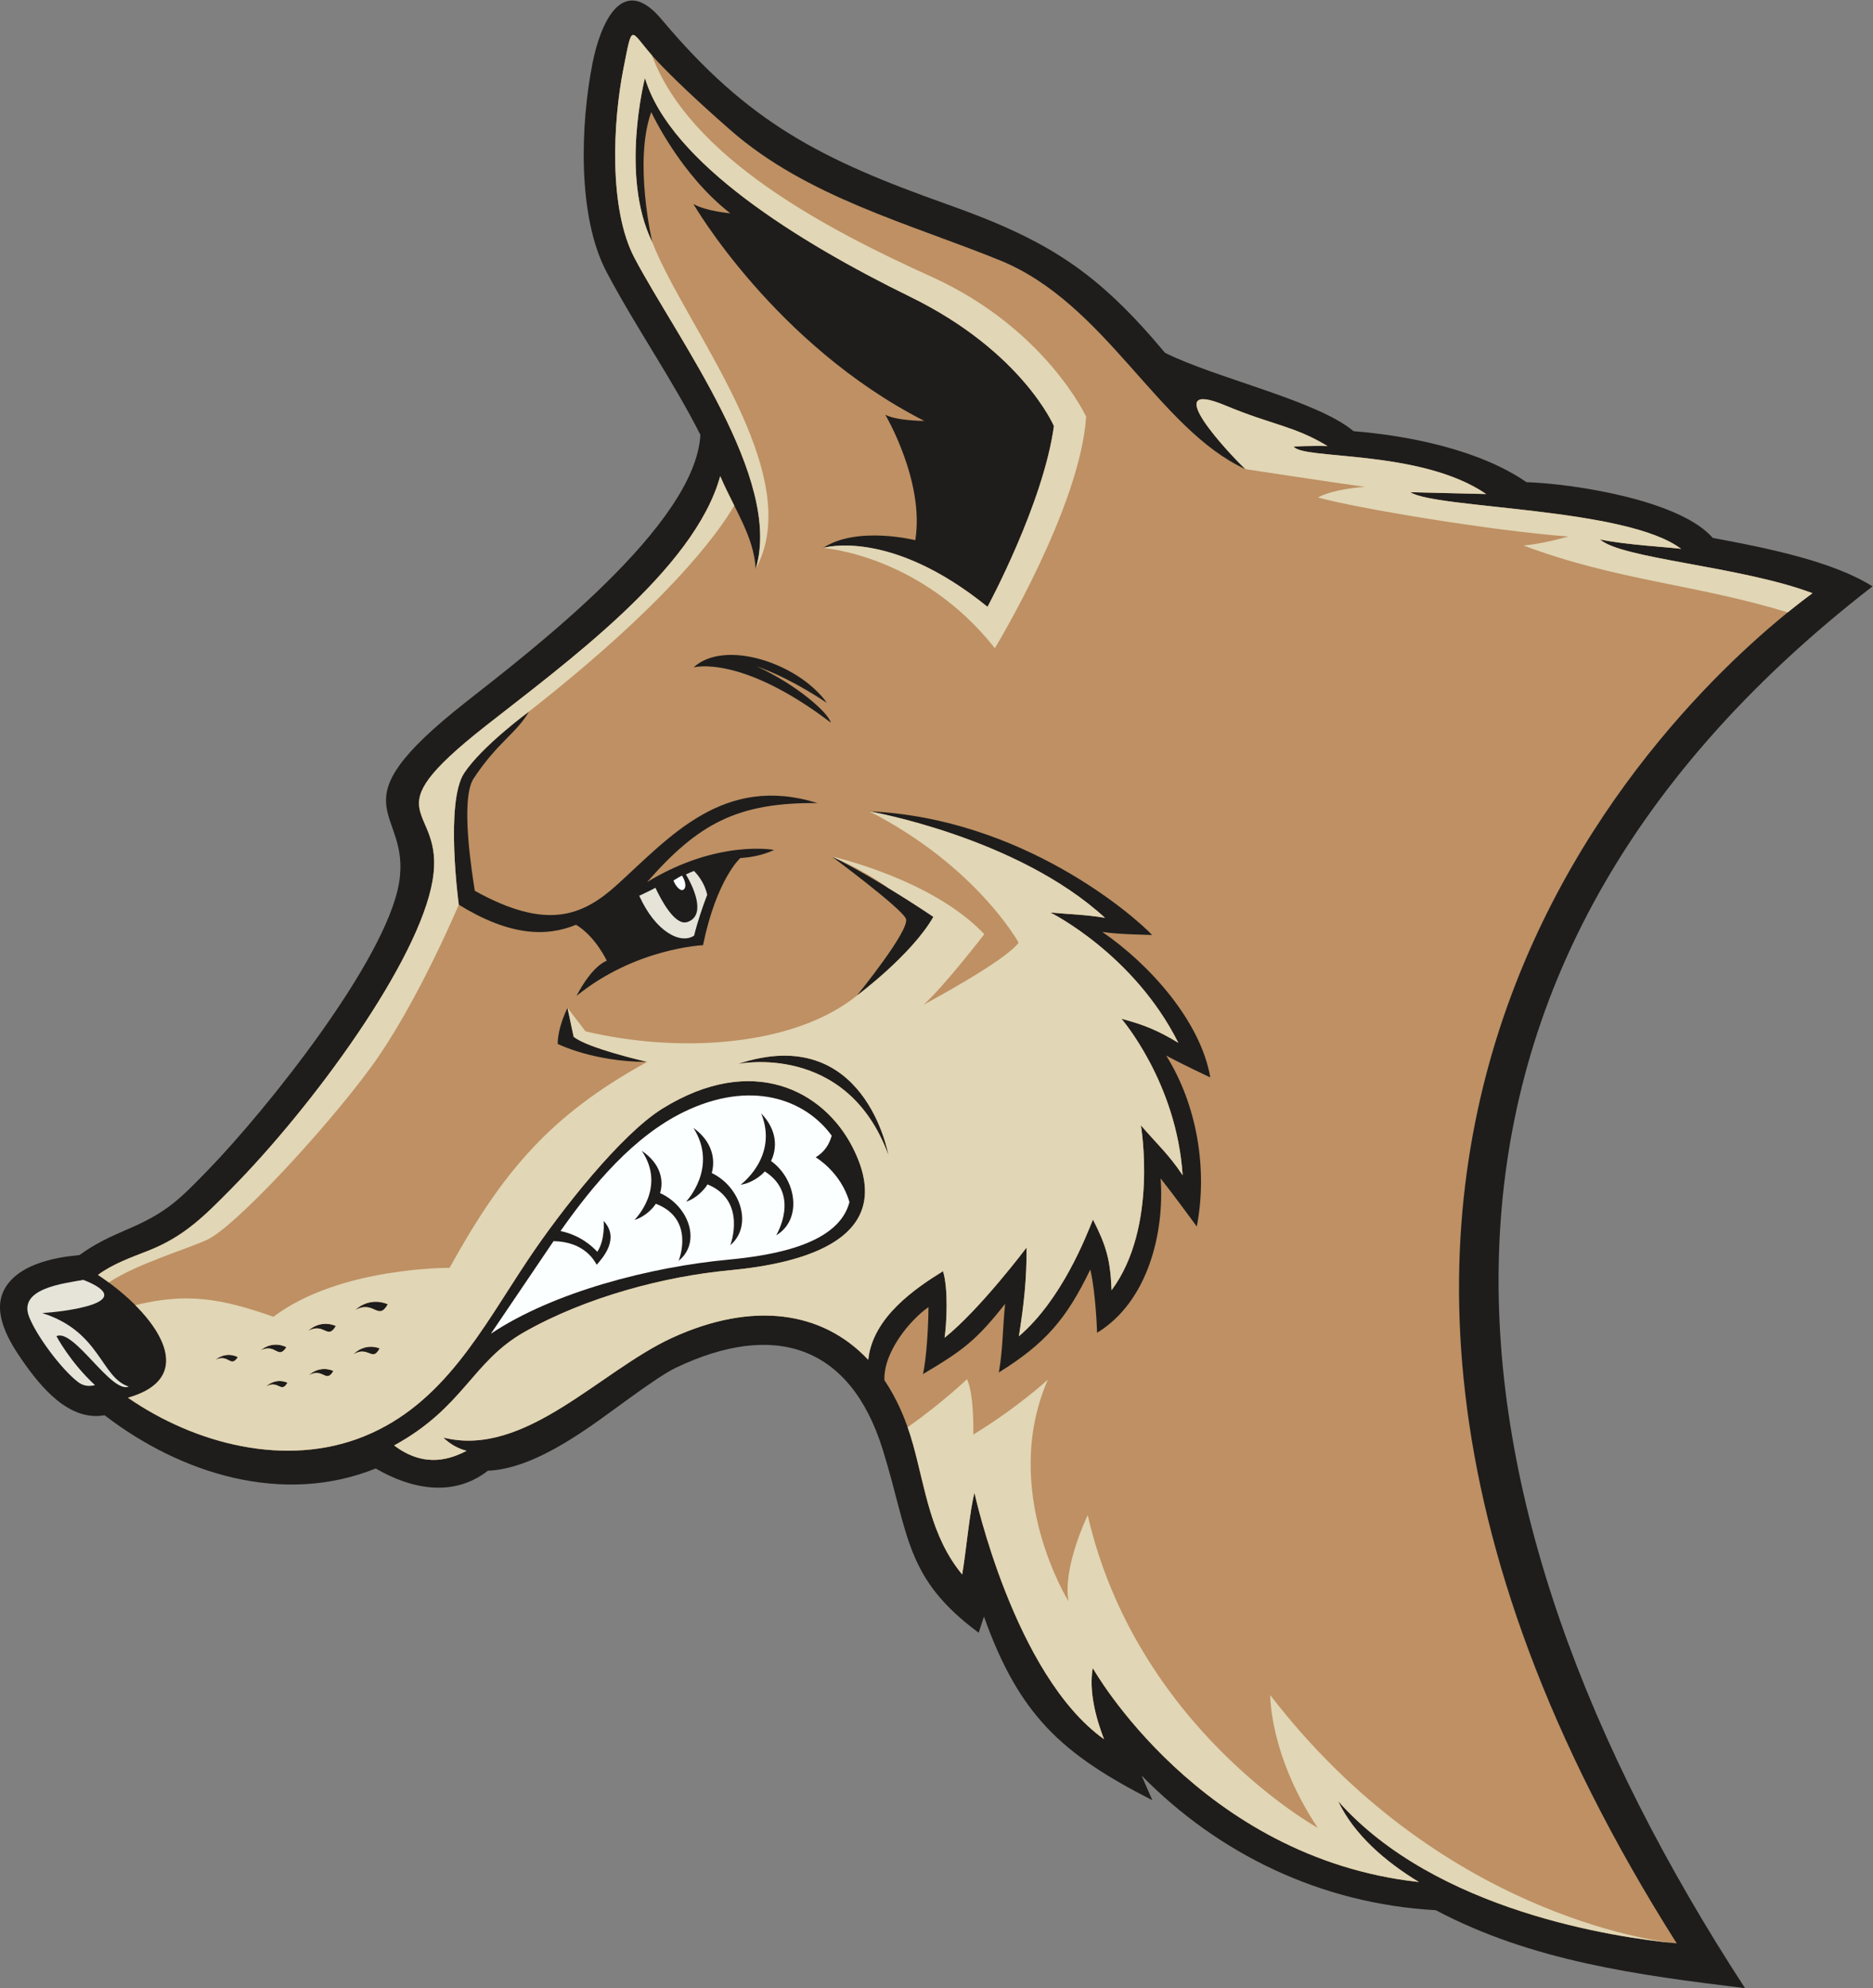 <?xml version="1.0" encoding="UTF-8" standalone="no"?>
<svg
   xmlns:dc="http://purl.org/dc/elements/1.1/"
   xmlns:cc="http://creativecommons.org/ns#"
   xmlns:rdf="http://www.w3.org/1999/02/22-rdf-syntax-ns#"
   xmlns:svg="http://www.w3.org/2000/svg"
   xmlns="http://www.w3.org/2000/svg"
   viewBox="0 0 704.96 748.16"
   height="748.16"
   width="704.96"
   xml:space="preserve"
   id="svg2"
   version="1.1"><rect x="0" y="0" width="704.96" height="748.16" fill="#808080" stroke="none"/><defs
     id="defs6" /><g
     transform="matrix(1.333,0,0,-1.333,0,748.16)"
     id="g10"><g
       transform="scale(0.1)"
       id="g12"><path
         id="path14"
         style="fill:#1e1d1c;fill-opacity:1;fill-rule:evenodd;stroke:none"
         d="M 1977.57,4385.19 C 1964.18,4130.32 1504.32,3779.28 1315.39,3630.65 930.797,3328.1 1163.03,3333.76 1126.65,3119.8 1089.38,2900.57 752.465,2479.6 586.777,2308.93 c -81.843,-84.31 -117.07,-119.78 -227.714,-167.07 -47.266,-20.21 -93.286,-41.57 -134.336,-72.24 -6.52,-2.43 -164.672,-6.38 -212.665,-97.44 -34.977,-66.36 13.398,-146.35 52.441,-202.27 49.891,-71.44 129.953,-170.76 230.84,-152.61 215.199,-165.58 503.461,-255.69 765.506,-150.28 99.18,-57.94 218.82,-82.68 316.79,-6.29 99.82,3.8 206.97,69.27 285.7,122.75 60.7,41.25 188.63,140.92 244.43,167.61 276.51,132.28 492.62,65.77 584.8,-231.11 75.21,-242.24 61.9,-362.17 270.82,-516.66 l 14.85,45.57 c 99.51,-278.363 219.4,-387.984 475.45,-518.343 l -30.31,69.512 C 3440.43,379.07 3728.93,238.184 4054.11,220.027 4325.04,76.523 4624.92,36.758 4927.22,0 c -892.3,1369.47 -1080.33,2841.93 359.95,3957.27 -113.21,71.13 -297.62,108.29 -451.1,136.71 -90.64,105.2 -386.44,152.59 -526.05,157.47 -131.13,90.51 -329.52,131.2 -488.26,143.89 -102.07,86.39 -390.28,149.89 -532.24,221.3 -190.12,226.83 -326.04,316.61 -613.89,418.71 -359.57,127.52 -563.37,231.51 -807.93,522.94 -113.68,135.46 -174.07,-20.04 -194.57,-123.58 -34.02,-171.74 -43.92,-432.11 39.79,-590.46 82.47,-156.03 184.66,-301.3 264.65,-459.06 v 0" /><path
         id="path16"
         style="fill:#be9063;fill-opacity:1;fill-rule:evenodd;stroke:none"
         d="m 2716.76,1167.8 c -89.22,108.04 -103.34,240.03 -138.87,367.73 -19.44,69.86 -46.7,130.23 -80.66,180.62 -3.33,79.46 73.18,171.04 124.43,206.44 -0.55,-65.18 -6.51,-148.93 -15.55,-189.12 113.86,67.69 150.45,95.2 232.03,198.46 -7.86,-72.34 -5.45,-122.17 -17.86,-193.86 132.61,82.66 191.31,151.86 258.22,290.65 15.82,-67.15 19.18,-178.32 19.16,-178.61 143.39,87.41 190.52,281.77 179.48,435.75 39.43,-50.02 101.92,-135.53 102.05,-135.76 31.1,161.61 0.92,342.92 -86.37,482.53 50.1,-26.97 124.38,-61.52 124.56,-61.65 -27.54,159.18 -171.83,319.6 -305.09,410.86 41.53,-7.21 140.64,-8.64 140.8,-8.68 -51.82,54.57 -366.54,329.83 -799.03,349.09 0.55,-0.18 417.52,-72.74 665.99,-300.76 -51.02,8.89 -102.63,10.31 -154.11,14.97 0.58,-0.23 235.17,-116.76 361.14,-367.74 -58.06,35.07 -96.51,50.82 -160.7,67.99 0.4,-0.42 155.94,-180.31 172.87,-441.91 -37.19,56.7 -75.4,91.49 -117.9,140.94 0.15,-0.71 49.49,-287.41 -82.72,-465.43 -3.45,85.74 -14.88,125.54 -52.65,199.53 -18.39,-45.72 -87.35,-225.62 -209.09,-329.61 14.05,88.31 22.28,161.91 21.74,250.6 -0.36,-0.5 -130.57,-173.65 -231.52,-254.83 5.76,39.04 11.15,137 -4.42,188.02 -76.01,-47.13 -198.71,-129.08 -211.17,-250.22 -129.67,138.48 -327.25,165.76 -553.38,62.23 -204.07,-93.44 -415.82,-339.61 -646.36,-281.74 19.55,-19.15 41.72,-31.18 65.82,-37.43 -40.85,-20.59 -115.29,-52.34 -204.72,15.16 197.06,108.06 219.54,235.96 367.1,319.87 175.71,99.93 398.97,157.62 578.9,174.49 207.21,19.42 482.01,87.78 347.92,348.53 -81.85,159.17 -282.03,265.43 -535.9,108.41 -116.85,-72.27 -286.18,-286.15 -381.25,-428.82 -128.78,-193.28 -236.2,-405.21 -461.44,-496.59 -220.636,-89.51 -477.991,-21.46 -666.894,108.83 207.399,58.97 80.532,237.08 -84.679,346.83 42.09,31.27 93.968,49.35 142.097,68.3 101.133,39.8 158.121,97.68 233.493,173.99 232.109,235.04 530.413,642.85 569.303,871.5 37.43,220.11 -185.71,172.03 149.37,435.61 224.55,176.64 590.11,440.96 662.67,705.6 38.59,-91.17 95.18,-169.19 100.18,-262.23 77.34,253.48 -220.99,648.67 -342.07,877.75 -73.25,138.57 -61.23,384.02 -31.48,534.2 28.44,143.59 16.01,104.77 98.62,18.35 40.36,-42.24 103.2,-103.4 204.21,-191.8 215.56,-188.64 506.51,-263.96 760.19,-367.09 299.91,-121.91 446.36,-475.98 693.34,-589.58 -41.48,38.72 -251.83,261.56 -56.01,179.52 130.98,-54.88 193.27,-57.07 287.74,-114.3 -43.98,1.39 -95.34,-1.3 -95.34,-1.3 22.87,-37.95 358.14,-7.15 543.48,-134.2 -109.29,2.67 -214.18,5.22 -214.21,5.21 71.85,-46.97 610.32,-42.51 764.63,-160.04 -24.83,4.18 -159.63,11.44 -229.16,26.74 60.4,-54.8 397.65,-75.62 599.98,-151.77 -250.33,-184.09 -1857.14,-1486.12 -383.29,-3811.651 -163.62,15.547 -677.99,88.047 -955.97,401.434 45.2,-95.176 133.15,-170.438 227.88,-228.223 -618.54,67.93 -919.97,602.605 -920.82,604.133 -11.18,-63.684 7.56,-138.282 31.78,-200.969 -253.85,181.445 -365.47,694.026 -365.71,695.376 -12.62,-43.64 -24.74,-173.88 -34.78,-230.33 z m -1621.65,762.88 c -28.02,-48.79 -38.21,12.79 -91.93,-16.25 0,0 37.02,38.77 91.93,16.25 z M 811.719,1709.22 c -18.422,-31.62 -24.793,8.46 -59.86,-10.22 0,0 24.246,25.08 59.86,10.22 z m 129.648,33.2 c -21.168,-36.33 -28.496,9.73 -68.773,-11.73 0,0 27.851,28.81 68.773,11.73 z m 130.453,63.82 c -20.66,-40.63 -31.46,8.84 -73.769,-16.83 0,0 28.379,32.89 73.769,16.83 z m -400.183,-24.72 c -20.91,-32.05 -25.43,10.11 -63.016,-7.57 0,0 26.637,24.92 63.016,7.57 z m 137.07,28.02 c -24.027,-36.84 -29.211,11.61 -72.398,-8.72 0,0 30.609,28.64 72.398,8.72 z m 139.563,59.91 c -23.735,-41.34 -32.372,10.82 -77.887,-13.77 0,0 31.371,32.85 77.887,13.77 z M 1958.34,3728.5 c 0,0 132.67,37.88 387.54,-155.87 -8.02,29.77 -100.23,109.15 -209.61,158.93 49.84,-17.62 116,-48.65 198.52,-103.13 -80.1,111.91 -288.49,181.08 -376.45,100.07 z m 124.72,-1119.55 c 0,0 307.76,64.29 425.44,-257.17 0,0 -65.63,376.88 -425.44,257.17 z m -480.68,158.48 c 0,0 -27.7,-54.25 -27.7,-101.74 0,0 100.39,-50.87 252.7,-50.87 0,0 -171.21,39.36 -207.7,71.23 l -17.3,81.38 z m 746.19,427.28 c 0,0 195.38,-144.82 209.23,-175.35 13.84,-30.51 -138.47,-217.52 -138.47,-217.52 0,0 153.83,113.9 216.15,222.41 0,0 -155.36,106.03 -286.91,170.46 z m -606.17,-79.79 c -97.47,-88.28 -198.55,-129.96 -401.82,-17.09 -6.93,46.31 -42.24,258.3 -2.96,317.63 67.66,102.19 120.83,127.06 155.81,188.2 -0.36,-0.26 -132.15,-96.88 -182.89,-173.52 -53.72,-81.13 -15.94,-366.39 -15.11,-371.55 142.97,-88.06 246.64,-91.46 331.07,-56.63 55.52,-33.6 86.67,-101.4 86.67,-101.4 -46.65,-19.87 -85.19,-99.35 -85.19,-99.35 166.32,135.12 356.98,143.06 356.98,143.06 38.5,186.61 105.04,245.73 105.2,245.91 23.93,1.86 58.47,5.66 95.59,23 0,0 -158.94,30.67 -358.56,-90.65 144.27,165.06 255.68,225.22 481.18,222.9 -265.9,82.96 -417.82,-96.34 -565.97,-230.51 z m 581.61,950.79 c 0,0 187.51,58.31 464.3,-166.19 0,0 157.74,291.57 187.5,510.25 0,0 -89.28,209.92 -404.77,364.46 -315.49,154.53 -678.6,379.04 -750.03,618.13 0,0 -71.43,-276.99 20.84,-463.6 0,0 -53.58,227.43 -2.98,367.38 0,0 80.36,-174.94 223.22,-285.74 0,0 -68.45,5.83 -104.17,26.24 0,0 229.18,-396.53 651.81,-612.29 0,0 -77.38,-0.01 -110.12,17.49 0,0 111.58,-188.04 84.79,-354.23 0,0 -164.44,41.37 -260.39,-21.9 v 0" /><path
         id="path18"
         style="fill:#e1d6b5;fill-opacity:1;fill-rule:evenodd;stroke:none"
         d="m 3516.56,4288.17 c -41.48,38.72 -251.83,261.56 -56.01,179.52 130.98,-54.88 193.27,-57.07 287.74,-114.3 -43.98,1.39 -95.34,-1.3 -95.34,-1.3 22.87,-37.95 358.14,-7.15 543.48,-134.2 -109.29,2.67 -214.18,5.22 -214.21,5.21 71.85,-46.97 610.32,-42.51 764.63,-160.04 -24.83,4.18 -159.63,11.44 -229.16,26.74 60.4,-54.8 397.65,-75.62 599.98,-151.77 -17.28,-12.71 -41.21,-30.94 -69.94,-54.26 -255.53,78.62 -484.08,90.13 -745.98,188.8 55.95,4.98 126.75,25.3 126.75,25.3 -222.8,17.08 -600.97,80.62 -707.28,110.37 45.77,24.91 132.23,29.9 132.23,29.9 -106.8,14.94 -336.89,50.03 -336.89,50.03 z M 2716.76,1167.8 c -89.22,108.04 -103.34,240.03 -138.87,367.73 -4.61,16.56 -9.66,32.58 -15.13,48.06 97.8,68.66 167.68,135.63 167.68,135.63 21.02,-46.08 17.81,-156.33 17.81,-156.33 125.63,76.5 210.5,155.08 210.5,155.08 -136.69,-313.81 58.16,-625.5 58.16,-625.5 -16.97,96.46 54.33,242.8 54.33,242.8 137.91,-599.77 649.33,-882.661 649.33,-882.661 -137.05,206.551 -133.89,374.586 -133.89,374.586 474.03,-616.004 1082.83,-694.058 1142.8,-700.347 -168.66,16.511 -675.77,90.593 -951.07,400.965 45.2,-95.176 133.15,-170.438 227.88,-228.223 -618.54,67.93 -919.97,602.605 -920.82,604.133 -11.18,-63.684 7.56,-138.282 31.78,-200.969 -253.85,181.445 -365.47,694.026 -365.71,695.376 -12.62,-43.64 -24.74,-173.88 -34.78,-230.33 z M 307.23,1992.14 c -9.996,7.38 -20.218,14.54 -30.593,21.43 42.09,31.27 93.968,49.35 142.097,68.3 101.133,39.8 158.121,97.68 233.493,173.99 232.109,235.04 530.413,642.85 569.303,871.5 37.43,220.11 -185.71,172.03 149.37,435.61 224.55,176.64 590.11,440.96 662.67,705.6 12.16,-28.73 26.11,-56.15 39.67,-83.16 -47.23,-80.89 -188.37,-274.74 -579.81,-581.75 -0.36,-0.26 -132.15,-96.88 -182.89,-173.52 -53.72,-81.13 -15.94,-366.39 -15.11,-371.55 0,0 -119.01,-283.29 -249.11,-460.3 -130.09,-177 -382.328,-448.18 -460.386,-485 -56.672,-26.73 -198.375,-67.75 -278.704,-121.15 v 0" /><path
         id="path20"
         style="fill:#e1d6b5;fill-opacity:1;fill-rule:evenodd;stroke:none"
         d="m 2454.06,3322.25 c 0.55,-0.18 417.52,-72.74 665.99,-300.76 -51.02,8.89 -102.63,10.31 -154.11,14.97 0.58,-0.23 235.17,-116.76 361.14,-367.74 -58.06,35.07 -96.51,50.82 -160.7,67.99 0.4,-0.42 155.94,-180.31 172.87,-441.91 -37.19,56.7 -75.4,91.49 -117.9,140.94 0.15,-0.71 49.49,-287.41 -82.72,-465.43 -3.45,85.74 -14.88,125.54 -52.65,199.53 -18.39,-45.72 -87.35,-225.62 -209.09,-329.61 14.05,88.31 22.28,161.91 21.74,250.6 -0.36,-0.5 -130.57,-173.65 -231.52,-254.83 5.76,39.04 11.15,137 -4.42,188.02 -76.01,-47.13 -198.71,-129.08 -211.17,-250.22 -129.67,138.48 -327.25,165.76 -553.38,62.23 -204.07,-93.44 -415.82,-339.61 -646.36,-281.74 19.55,-19.15 41.72,-31.18 65.82,-37.43 -40.85,-20.59 -115.29,-52.34 -204.72,15.16 197.06,108.06 219.54,235.96 367.1,319.87 175.71,99.93 398.97,157.62 578.9,174.49 207.21,19.42 482.01,87.78 347.92,348.53 -81.85,159.17 -282.03,265.43 -535.9,108.41 -116.85,-72.27 -286.18,-286.15 -381.25,-428.82 -128.78,-193.28 -236.2,-405.21 -461.44,-496.59 -220.636,-89.51 -477.991,-21.46 -666.894,108.83 159.075,45.23 121.5,160.55 20.813,261.35 144.601,35.57 241.812,19.49 389.941,-32.73 186.707,140.94 497.29,138.05 497.29,138.05 147.91,267.68 281.8,430.18 558.02,581.41 0,0 -171.21,39.36 -207.7,71.23 l -17.3,81.38 51.02,-66.38 c 265.99,-62.91 587.79,-42.5 765.93,100.79 0,0 153.83,113.9 216.15,222.41 0,0 -56.34,38.45 -129.88,83.11 -72.32,52.6 -157.03,87.35 -157.03,87.35 0,0 282.2,-62.37 430.74,-219.28 0,0 -112.37,-146.25 -171.11,-198.78 0,0 229.61,122.14 267.93,174.67 0,0 -118.17,215.82 -422.07,370.93 z m -371,-713.3 c 0,0 307.76,64.29 425.44,-257.17 0,0 -65.63,376.88 -425.44,257.17 z m 50.69,1397.39 c 77.34,253.48 -220.99,648.67 -342.07,877.75 -73.25,138.57 -61.23,384.02 -31.48,534.2 26.16,132.08 17.74,109.82 80.53,38.13 107.71,-288.88 491.52,-490.15 789.42,-625.05 321.43,-145.57 436.67,-395.1 436.67,-395.1 -16.91,-257.36 -257.76,-653.54 -257.76,-653.54 -209.23,264.38 -485.05,282.98 -485.05,282.98 0,0 187.51,58.31 464.3,-166.19 0,0 157.74,291.57 187.5,510.25 0,0 -89.28,209.92 -404.77,364.46 -315.49,154.53 -678.6,379.04 -750.03,618.13 0,0 -71.43,-276.99 20.84,-463.6 92.04,-238.04 439.38,-653.35 291.9,-922.42 z M 948.27,1869.45 c -23.735,-41.34 -32.372,10.82 -77.887,-13.77 0,0 31.371,32.85 77.887,13.77 z m 146.84,61.23 c -28.02,-48.79 -38.21,12.79 -91.93,-16.25 0,0 37.02,38.77 91.93,16.25 z M 811.719,1709.22 c -18.422,-31.62 -24.793,8.46 -59.86,-10.22 0,0 24.246,25.08 59.86,10.22 z m 129.648,33.2 c -21.168,-36.33 -28.496,9.73 -68.773,-11.73 0,0 27.851,28.81 68.773,11.73 z m 130.453,63.82 c -20.66,-40.63 -31.46,8.84 -73.769,-16.83 0,0 28.379,32.89 73.769,16.83 z m -400.183,-24.72 c -20.91,-32.05 -25.43,10.11 -63.016,-7.57 0,0 26.637,24.92 63.016,7.57 z m 137.07,28.02 c -24.027,-36.84 -29.211,11.61 -72.398,-8.72 0,0 30.609,28.64 72.398,8.72 v 0" /><path
         id="path22"
         style="fill:#fcffff;fill-opacity:1;fill-rule:nonzero;stroke:none"
         d="m 2159.42,2305.62 c 102.55,-65.13 32.3,-179.96 32.17,-180.33 74.27,43.76 58.08,157.58 -14.5,209.76 17.66,36.2 17.74,87.47 -27.81,134.36 49.54,-122.64 -57.83,-200.98 -58.07,-201.15 29.59,3.26 58.26,25.31 68.21,37.36 z m -773.37,-458.15 176.92,261.37 c 88.42,-1.82 115.51,-56.02 121.93,-66.72 16.53,19.28 66.47,73.8 19.41,123.8 0.01,-0.1 5.3,-52.7 -17.82,-87.19 -14.3,15.65 -48.28,46.88 -103.79,58.61 91.97,130.96 206.95,267.77 348.89,336.56 187.21,90.71 340.38,37.07 416.77,-67.28 -6.4,-23.66 -19.85,-45.81 -45.17,-61.14 0,0 71.21,-41.44 95.25,-126.57 -30.12,-116.43 -205.63,-149.6 -342.46,-162.43 -217.87,-20.44 -492.72,-90.5 -669.93,-209.01 z m 465.72,366.92 c 112.75,-43.3 64.48,-160.7 64.41,-161.06 65.13,52.5 28.54,154.83 -52.37,191.1 10.81,36.28 1.58,83.58 -51.76,119.4 71.02,-105.03 -20.41,-194.83 -20.62,-195.03 28.53,7.84 52.75,32.86 60.34,45.59 z m 145.86,54.67 c 112.75,-46.2 64.48,-171.44 64.41,-171.83 65.14,56.01 28.54,165.18 -52.36,203.88 10.8,38.71 1.57,89.16 -51.77,127.38 71.03,-112.05 -20.41,-207.86 -20.62,-208.06 28.53,8.36 52.75,35.05 60.34,48.63 v 0" /><path
         id="path24"
         style="fill:#e6e3d9;fill-opacity:1;fill-rule:nonzero;stroke:none"
         d="m 119.164,1905.74 c 164.758,-51.78 165.094,-181.81 244.508,-207.56 -49.629,-20.84 -154.949,165.02 -204.301,142.42 0.137,-0.29 38.852,-73.75 108.887,-138.3 -16.656,-4.02 -32.559,-2.87 -47.438,8.38 -45.843,34.7 -117.05,129.29 -138.742,184.64 -31.395,80.1 97.008,93.89 153.328,104.21 163.817,-64.83 -59.472,-90.34 -116.242,-93.79 v 0" /><path
         id="path26"
         style="fill:#e6e3d9;fill-opacity:1;fill-rule:evenodd;stroke:none"
         d="m 1959.65,3153.91 c 20.17,-20.82 31.97,-44.18 37.21,-67.25 -13.29,-34.74 -27.07,-75.18 -37,-115.31 -37.5,-25.26 -108.28,9.32 -154.93,112.48 0,0 40.07,18.72 45.67,22.62 15.77,-33.71 55.11,-108.34 89.98,-96.81 50.91,16.84 23.05,89.44 -3.91,134.35 7.76,3.79 15.47,7.17 22.98,9.92 v 0" /><path
         id="path28"
         style="fill:#fcffff;fill-opacity:1;fill-rule:evenodd;stroke:none"
         d="m 1901.56,3126.82 c 6.33,-17 21.25,-33.45 29.97,-24.3 7.41,7.76 2.38,25.66 -6.01,38.34 -5.39,-2.84 -14.16,-7.68 -23.96,-14.04 v 0" /></g></g></svg>
